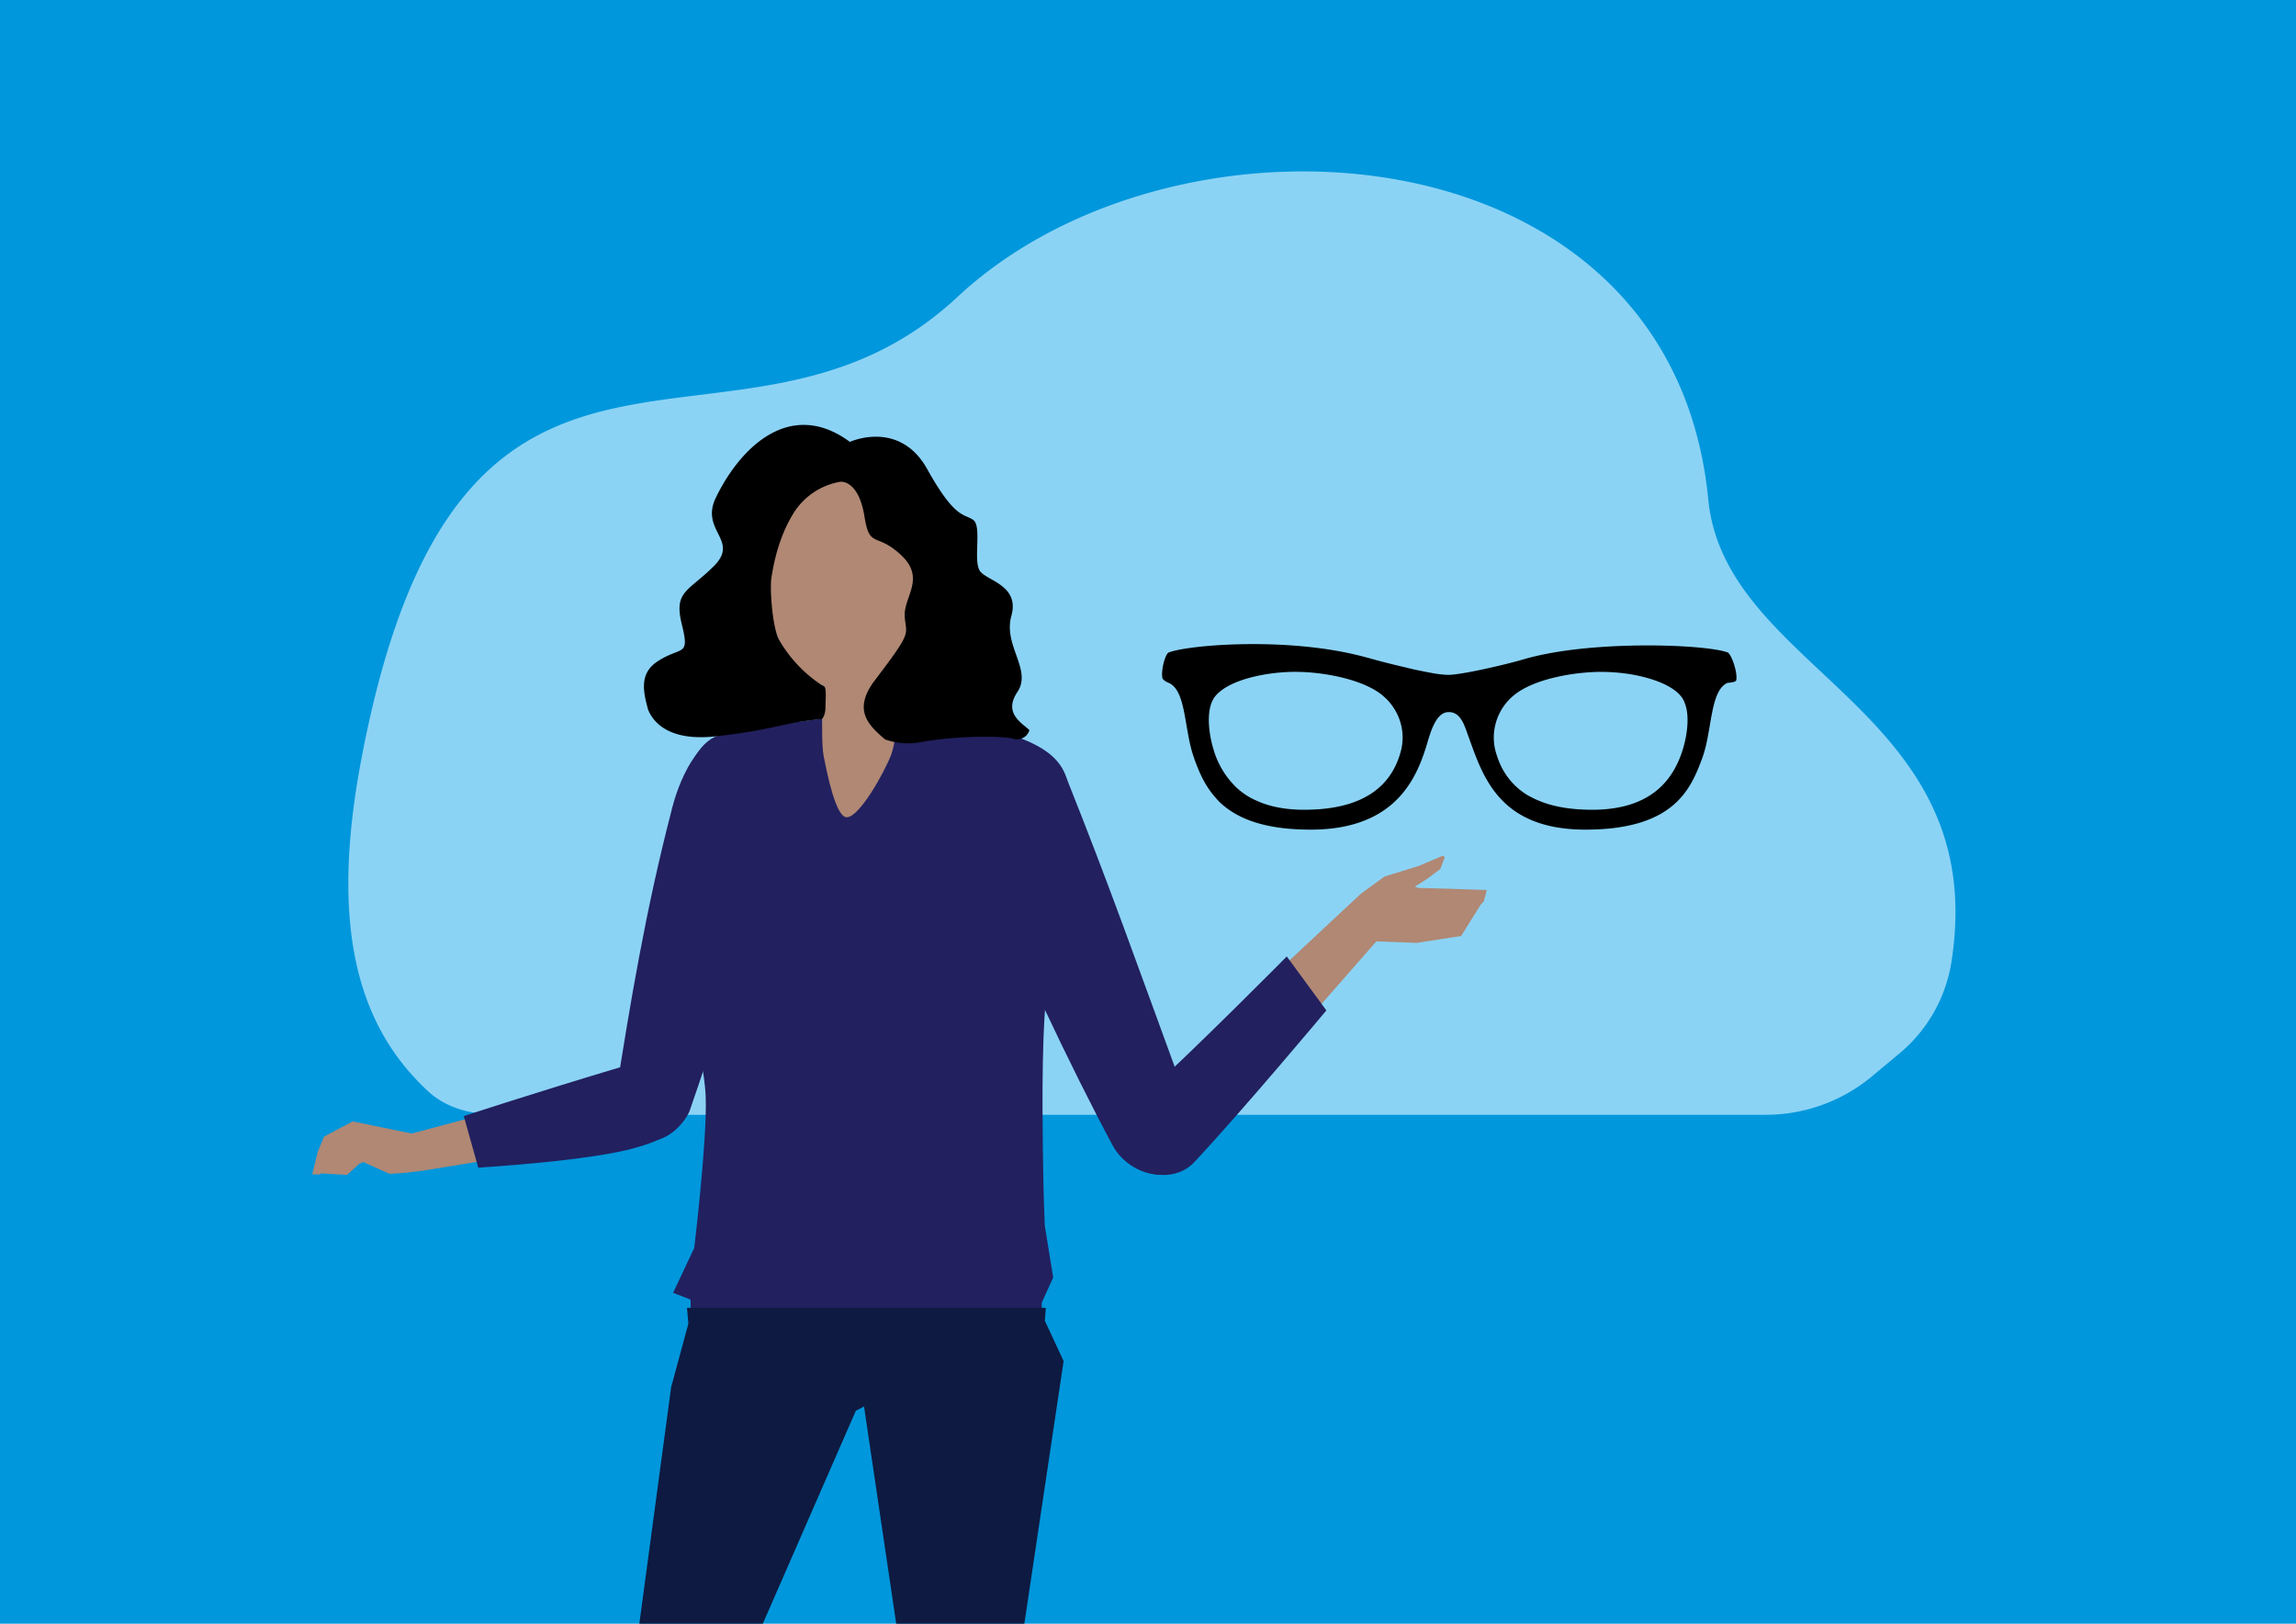 <svg id="Layer_1" data-name="Layer 1" xmlns="http://www.w3.org/2000/svg" xmlns:xlink="http://www.w3.org/1999/xlink" viewBox="0 0 841.89 595.28"><defs><style>.cls-1{fill:none;}.cls-2{clip-path:url(#clip-path);}.cls-3{fill:#0097dc;}.cls-4{fill:#c6edff;opacity:0.7;}.cls-5{fill:#b08874;}.cls-6{fill:#22205f;}.cls-7{fill:#0e1a41;}</style><clipPath id="clip-path"><rect class="cls-1" width="841.89" height="595.28"/></clipPath></defs><g class="cls-2"><rect class="cls-3" width="841.89" height="595.28"/><path class="cls-4" d="M696.22,386.43a54.66,54.66,0,0,0,19.23-33.17c15.09-93.52-82.87-106.66-89.07-170.18C613,45.72,431.88,33.46,351.12,108.83S169,85.93,132.51,278.26c-11.44,60.3-2,97.27,24.37,121.73,5.7,5.3,14,8.71,26.47,8.71H647.21a60.84,60.84,0,0,0,38.92-13.86Z"/><polygon class="cls-5" points="535.75 343.16 542.99 331.59 544.12 330.4 545.16 326.29 531.18 325.82 520.13 325.53 518.8 325.07 523.2 322.26 528.13 318.59 529.75 314.33 529.13 313.68 520.23 317.47 507.68 321.35 499.02 327.63 468.39 356.23 479.68 373.63 504.69 345.13 519.43 345.68 535.75 343.16"/><path d="M633.48,239.2c-7.84-3-50.23-4.69-74.82,2.52-7.12,2.09-22.89,5.7-27.65,5.7a37.28,37.28,0,0,1-5.77-.65c-1.23-.22-2.5-.46-3.87-.75-1.83-.36-3.77-.76-5.7-1.27-5.29-1.2-10.58-2.59-14.06-3.58-2.21-.6-4.55-1.18-6.9-1.68-26.47-5.68-58.95-3-66.16-.29-1.24.5-2.84,6.19-2.35,9.24.17,1.06,2.21,1.86,2.4,1.94,6.51,2.88,5.55,17.69,9.3,27.67a.13.13,0,0,0,0,.09c1.66,4.57,3.73,9.69,7.75,14.21a21.66,21.66,0,0,0,3.07,3.06,30.87,30.87,0,0,0,4.59,3.12c6,3.37,14.67,5.63,27.27,5.63,32,0,39.33-19.93,43-32.55,1.51-5,3.48-10.37,7.4-10.54,4.57-.21,5.94,4.7,7.41,8.76,5.24,14.4,11,34.33,43.05,34.33,32.41-.05,38.49-14.84,42.7-26.11,3.73-10,2.79-24.79,9.25-27.67.16-.07,3.1-.18,3.25-1C637.22,246.45,634.8,239.72,633.48,239.2ZM513.82,274.75c-3.29,13.47-13.92,22.12-35.58,22.12-7.16,0-12.93-1.22-17.55-3.36a23.52,23.52,0,0,1-4.95-2.84,22,22,0,0,1-3.32-2.91,31.5,31.5,0,0,1-7.55-13.36c-.1-.25-.14-.53-.24-.82-1.51-5.56-2.5-14.07,1-18.37,5.24-6.3,19.4-8.9,29.3-8.9a73,73,0,0,1,8.9.58c6.78.87,14.47,2.72,20,5.92a20.81,20.81,0,0,1,2.5,1.65,12.37,12.37,0,0,1,1.18,1,18.3,18.3,0,0,1,3.41,3.9A19.69,19.69,0,0,1,513.82,274.75Zm103.33-.35c-3.73,12.54-12.79,22.47-33.32,22.47-7.89,0-14.3-1.13-19.45-3.27a25.59,25.59,0,0,1-2.69-1.25,15.34,15.34,0,0,1-1.85-1,25.4,25.4,0,0,1-10.2-12.21,36.2,36.2,0,0,1-1.42-4.38,20.05,20.05,0,0,1,7.43-20.29c7.89-6,22.65-8.15,31.42-8.15a70.1,70.1,0,0,1,10.2.77c7,1.13,14,3.34,17.93,6.93a7.94,7.94,0,0,1,1.13,1.2,2.81,2.81,0,0,1,.2.24,7.58,7.58,0,0,1,1.22,2.26C619.7,262.57,618.54,269.75,617.15,274.4Z"/><polygon class="cls-5" points="131.66 426.73 133.19 426.02 142.82 430.35 147.99 430.03 154.66 429.24 185.82 424.2 180.5 407.69 150.94 415.57 129.31 411.12 118.83 416.69 116.51 422.28 114.5 430.48 117.32 430.6 117.62 430.19 127.27 430.74 131.66 426.73"/><path class="cls-6" d="M233.12,417.08c9.41,4.34,17.47-4.57,19.69-9.65,0,0,19.74-56.11,27.88-93.14,7.16-32.54-.52-46.08-13.68-45-15,1.2-20.86,28.17-20.86,28.17C236.6,334.31,231,368.46,226,400,226,400,224.45,413.09,233.12,417.08Z"/><path class="cls-6" d="M250.15,399.1c-2.9-7.15-5.81-12.9-22.18-8-32.08,9.59-57.91,18.07-57.91,18.07l5.3,18.9s41.75-2.45,58.25-7.45C240,418.68,256.27,414.18,250.15,399.1Z"/><rect class="cls-5" x="281.79" y="258.07" width="66.36" height="27.76" transform="translate(25.95 571.34) rotate(-86.82)"/><path class="cls-5" d="M282.25,216.86c-.59,19.79,12.61,36.23,29.48,36.74s31-15.12,31.62-34.9c0-1.7,1-15.58,1.69-26.84a14.16,14.16,0,0,0-13.72-15l-35.59-1.06a14.15,14.15,0,0,0-14.58,14.7C281.6,201.7,282.3,215.2,282.25,216.86Z"/><path class="cls-5" d="M289.74,225.74s14.57,8,27.26,2C317,227.73,300.94,249.69,289.74,225.74Z"/><path class="cls-6" d="M258.77,402.35c-.67-19.08-11.48-45.61-12-69.3-.4-20.46.61-55.8,15.36-62.91,7.42-3.58,28-5.18,28-5.18l11.34-1.5s-.18,10.05.51,13.52c1.31,6.68,4.48,22.66,8.51,22.64,4.62,0,13.81-16.39,16.36-23.14,1.31-3.48,2.44-13.22,2.44-13.22s9.22,1.46,14.8,2.09c13.41,1.54,24.91,3.19,31.37,5.8,19.82,8,17.07,19.4,16,36.37,0,0-5,36.13-7.07,50.79-2.48,17.28-2.2,45.08-2,62.83.18,17.3.71,28.19.71,28.19l3.08,19L382,477.58,381.55,506H253.86l-.65-29.55-6.4-2.49,7.75-16.44S259.32,418,258.77,402.35Z"/><path class="cls-7" d="M234.09,597.8l43.52,2.27h0l36.21-82.88,3-1.54,12.91,87.14Q352,603.93,374.29,605l0-.92L390,499l-6.88-14.8.36-4.73H251.9l.51,5.8-6.31,23.27Z"/><path class="cls-6" d="M353.53,303.93c19.55,46.16,39.31,87.79,54.46,116,5.33,9.94,18.27,13.42,24.69,8.7l1.47-.81c5.52-7.46,4.71-14.41,0-27.37-18.35-50.14-27.36-75.74-42.59-113.94-4.49-11.27-18.28-16.95-27.43-13.62C346.64,279.24,353.53,303.93,353.53,303.93Z"/><path class="cls-6" d="M486.35,370.43l-14.52-19.78s-32.37,32.75-53.59,52.12c-8,7.32-12.29,14.46-5.16,22h0c7.13,7.5,18.56,8,24.79,1.34C455.93,406.83,486.35,370.43,486.35,370.43Z"/><path d="M262.64,269.93c21.45-2.47,23.18-4.59,36.1-6.05l.5-.11c1.39-.34,2,.18,2.31-.31,1.33-1.93,1.09-4,1.17-5.92.32-6.72-.32-5.69-1.77-6.61a49.18,49.18,0,0,1-15.26-16.32c-2.52-4.64-3.49-19-2.81-23s2.37-14.59,8.48-24.1A25.31,25.31,0,0,1,308,176.64s6.77-1.16,9,12.83c1.9,11.8,4.22,5.49,13.38,14s1,15.27,1.36,22.4,3.39,4.75-10.86,23.41c-8.45,11.06-2.35,16.64,3.67,21.82a25.53,25.53,0,0,0,13.58.88c13.58-2.37,29.66-2.23,33.66-1.09a4.67,4.67,0,0,0,5.68-3.22c-3-2.8-9.57-6.28-4.4-14,5.43-8.14-5.28-17-2.23-27.87s-8.22-12.73-11.27-16.13.67-16.69-2.72-19.06S350.2,190.33,340,172s-28.37-10-28.37-10c-21.71-16-40.07,1.76-49.13,20.42-5.92,12.18,8.79,15.59-.71,25.09S247,216.64,250,228.86s0,7.83-8.87,13.6c-6.68,4.37-5.38,10.88-3.47,17.76C239.08,263.67,244.1,272.06,262.64,269.93Z"/></g></svg>